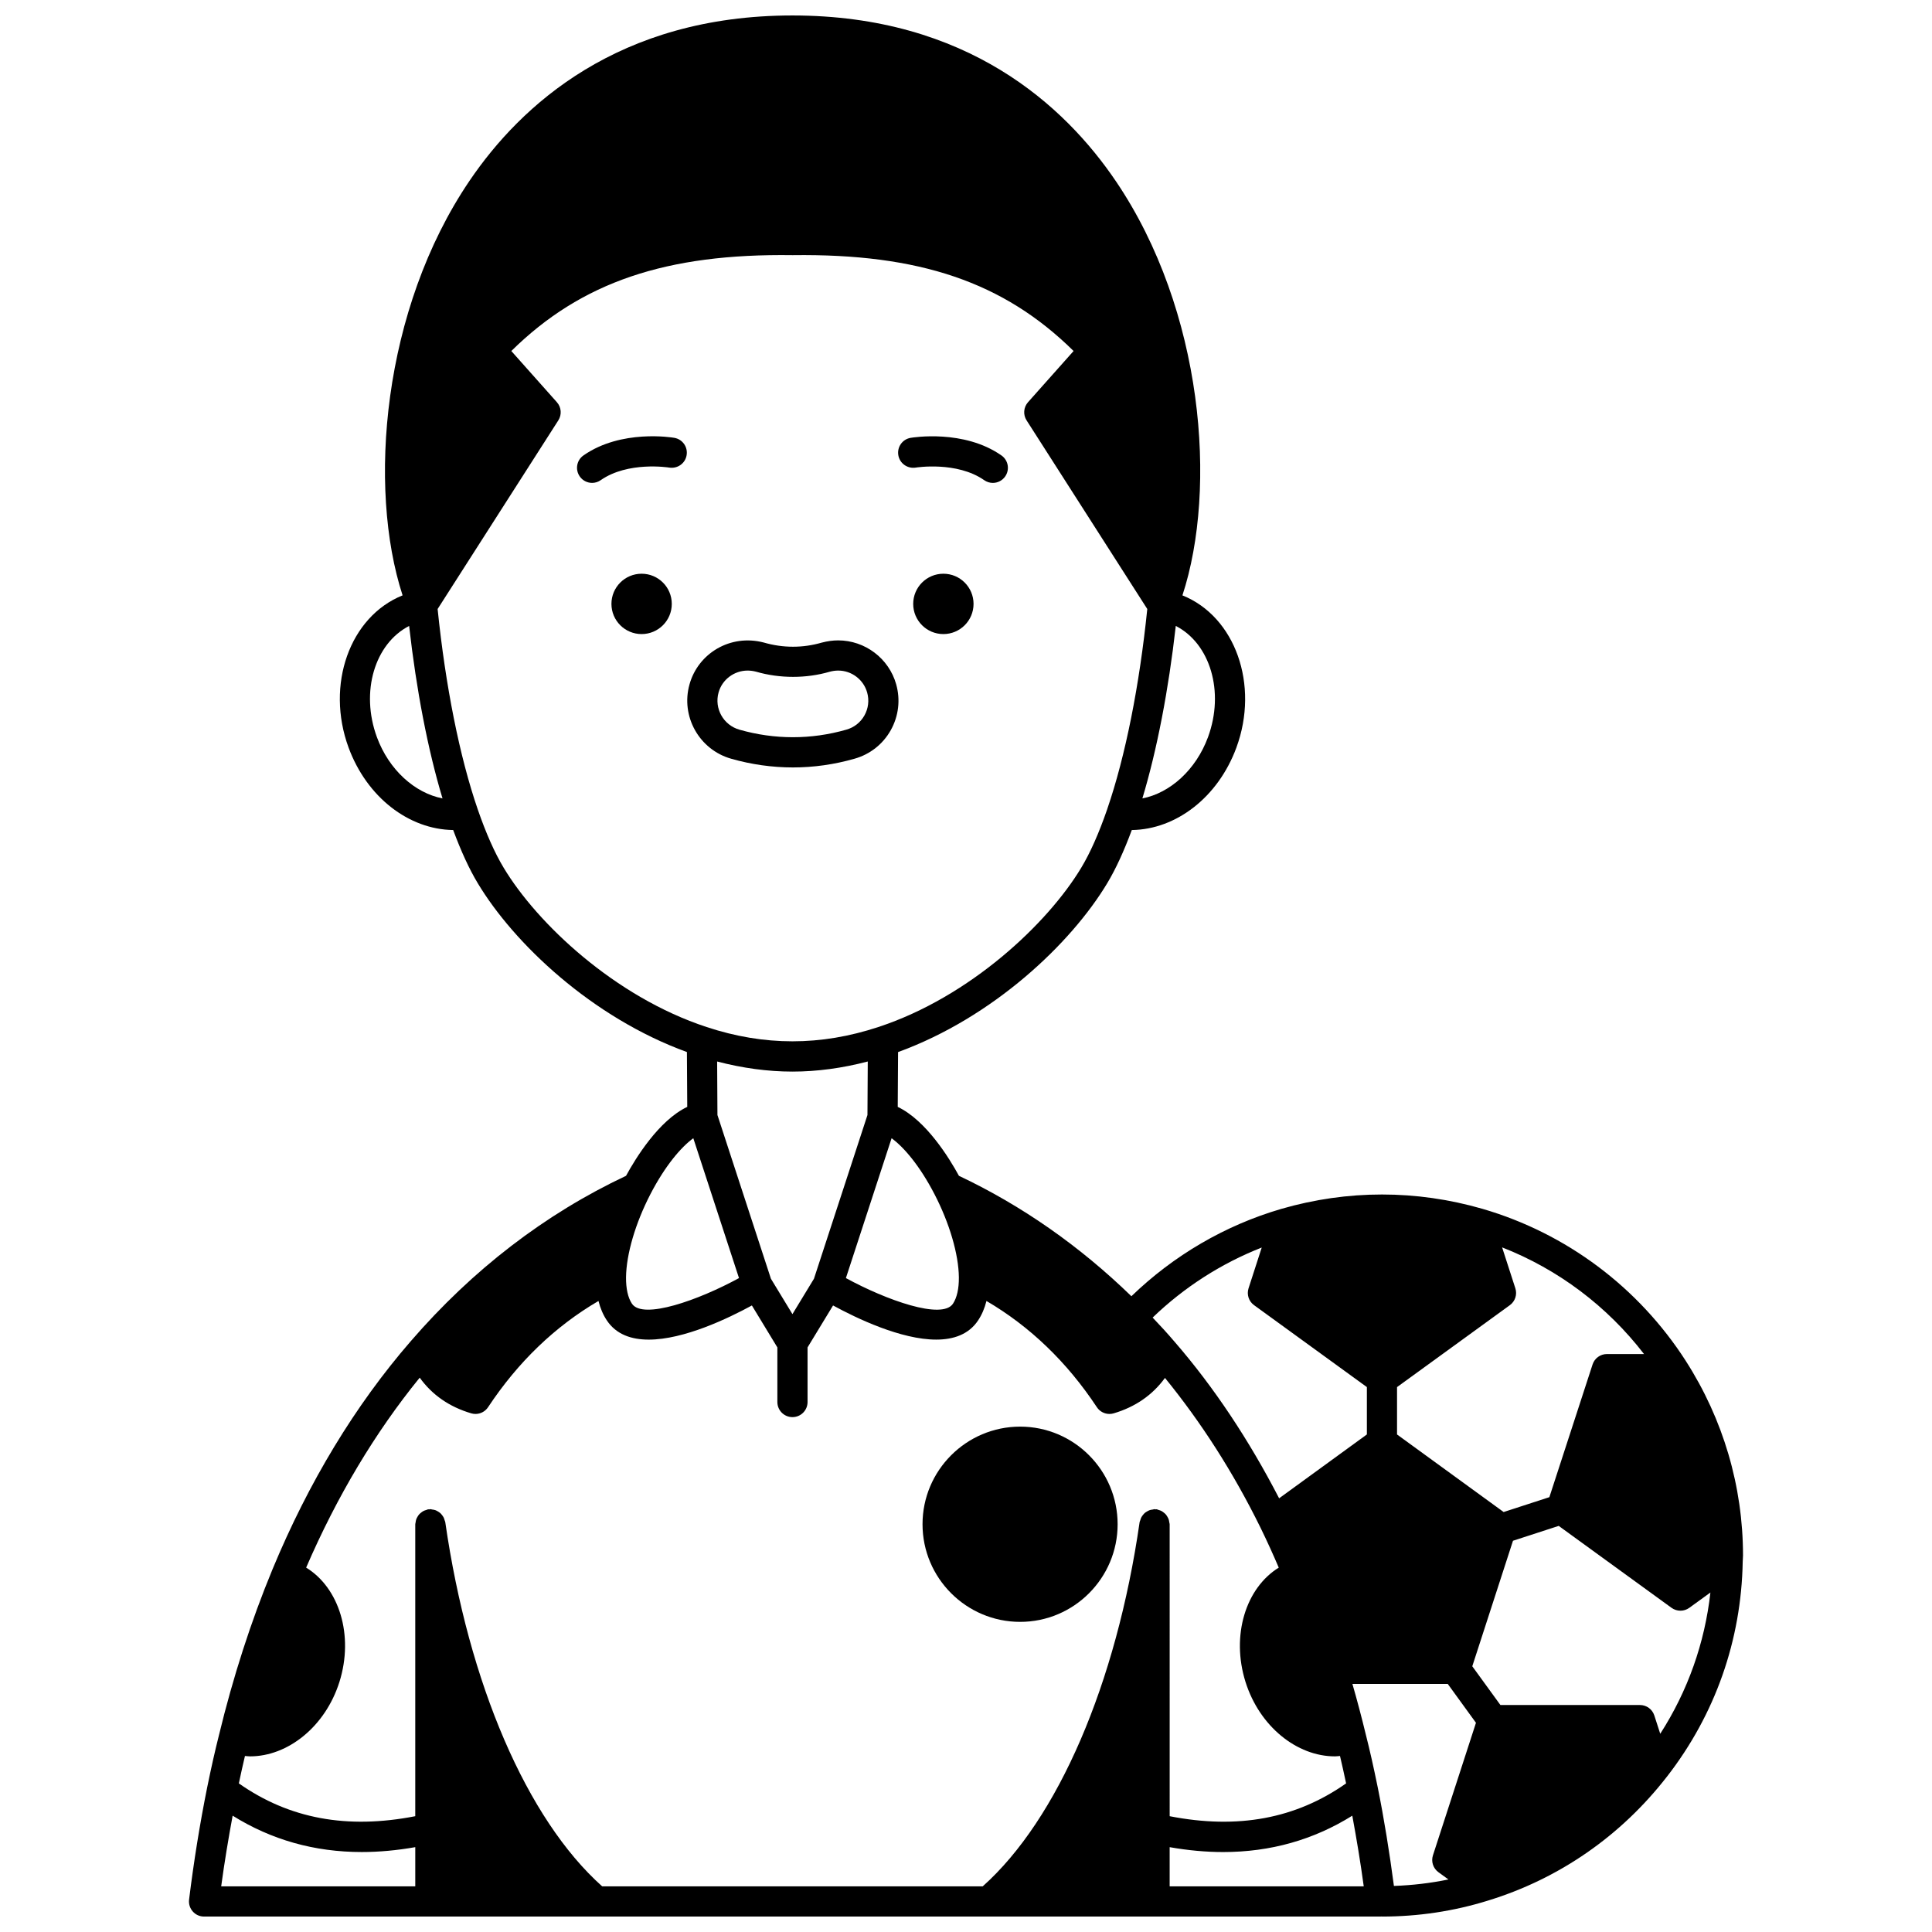 <?xml version="1.0" encoding="UTF-8"?>
<!-- Uploaded to: ICON Repo, www.iconrepo.com, Generator: ICON Repo Mixer Tools -->
<svg width="800px" height="800px" version="1.1" viewBox="144 144 512 512" xmlns="http://www.w3.org/2000/svg">
 <defs>
  <clipPath id="a">
   <path d="m194 148.09h412v503.81h-412z"/>
  </clipPath>
 </defs>
 <path d="m402 304.04c0 4.418-3.578 7.996-7.996 7.996-4.414 0-7.996-3.578-7.996-7.996 0-4.418 3.582-7.996 7.996-7.996 4.418 0 7.996 3.578 7.996 7.996"/>
 <path d="m322.03 304.04c0 4.418-3.578 7.996-7.996 7.996s-7.996-3.578-7.996-7.996c0-4.418 3.578-7.996 7.996-7.996s7.996 3.578 7.996 7.996"/>
 <path d="m386.67 267.92c0.105-0.02 10.891-1.742 18.156 3.332 0.695 0.488 1.496 0.723 2.281 0.723 1.258 0 2.504-0.598 3.277-1.711 1.262-1.809 0.824-4.301-0.988-5.566-9.988-6.984-23.508-4.758-24.074-4.664-2.176 0.371-3.625 2.43-3.258 4.602 0.363 2.176 2.43 3.629 4.606 3.285z"/>
 <path d="m322.7 260.03c-0.57-0.102-14.082-2.324-24.074 4.664-1.812 1.258-2.25 3.754-0.988 5.566 0.777 1.117 2.019 1.711 3.277 1.711 0.789 0 1.586-0.234 2.281-0.723 7.227-5.043 17.941-3.371 18.156-3.332 2.176 0.344 4.238-1.09 4.606-3.266 0.383-2.184-1.078-4.25-3.258-4.621z"/>
 <path d="m354.14 347.38c5.469 0 10.965-0.777 16.312-2.309 4.113-1.16 7.527-3.848 9.613-7.57 2.082-3.731 2.594-8.055 1.43-12.164-1.926-6.844-8.25-11.629-15.367-11.629-1.41 0-2.812 0.188-4.402 0.602-4.906 1.426-10.176 1.461-15.305-0.031-8.91-2.328-17.41 2.891-19.688 11.059-2.398 8.477 2.555 17.324 11.023 19.73 5.375 1.535 10.883 2.312 16.383 2.312zm-19.707-19.883c0.953-3.41 4.121-5.789 7.711-5.789 0.703 0 1.484 0.109 2.16 0.281 6.367 1.859 13.426 1.828 19.562 0.031 0.809-0.211 1.551-0.312 2.269-0.312 3.555 0 6.707 2.387 7.668 5.805 0.582 2.059 0.328 4.219-0.715 6.082-1.039 1.859-2.746 3.199-4.816 3.777-9.332 2.676-19.02 2.656-28.316 0-4.242-1.199-6.719-5.621-5.523-9.875z"/>
 <g clip-path="url(#a)">
  <path d="m590.77 504.68c-12.535-19.52-31.652-33.832-53.828-40.305h-0.004c-0.004 0-0.004-0.004-0.004-0.004-17.602-5.09-35.793-5.09-53.395 0-0.004 0-0.004 0.004-0.004 0.004h-0.004c-14.895 4.352-28.52 12.34-39.699 23.141-13.715-13.32-29.062-24.047-45.703-31.914-2.527-4.641-8.676-14.672-16.219-18.266l0.09-14.527c25.199-9.168 45.871-28.816 55.422-44.738 2.273-3.773 4.453-8.539 6.516-14.102 11.789-0.156 22.887-8.727 27.719-21.848 6.125-16.656-0.312-34.73-14.301-40.34 9.316-28.406 5.535-75.516-17.602-109.71-13.578-20.066-39.469-43.973-85.742-43.973-46.152 0-72 23.805-85.551 43.766-23.191 34.168-27.047 81.395-17.77 109.91-14.012 5.644-20.434 23.703-14.312 40.348 4.836 13.121 15.93 21.691 27.719 21.844 2.062 5.559 4.242 10.328 6.516 14.098 9.551 15.922 30.23 35.574 55.426 44.738l0.09 14.531c-7.547 3.594-13.691 13.621-16.223 18.27-21.43 10.098-40.637 24.832-57.078 43.859-14.703 16.961-27.023 37.293-36.617 60.43-5.68 13.73-10.453 28.523-14.18 43.926-1.039 4.109-2.059 8.629-3.117 13.824-1.926 9.547-3.547 19.566-4.805 29.77-0.141 1.141 0.211 2.277 0.973 3.141 0.75 0.863 1.844 1.355 2.988 1.355h311.88c0.047 0 0.09-0.027 0.137-0.027 0.051 0 0.094 0.027 0.145 0.027 9.586 0 19.023-1.414 28.055-4.219 0.004 0 0.004-0.004 0.008-0.004 18.863-5.773 35.289-17.148 47.496-32.902 0.004-0.004 0.008-0.004 0.012-0.008 12.742-16.426 19.668-36.109 20.035-56.918 0-0.008-0.004-0.016-0.004-0.027 0-0.016 0.004-0.027 0.004-0.043l0.027-0.48c0.027-0.359 0.051-0.719 0.051-1.078 0-18.273-5.238-36.094-15.148-51.543zm-6.789 98.789-1.57-4.856c-0.535-1.652-2.07-2.766-3.801-2.766h-36.984l-7.457-10.266 10.789-33.266 12.117-3.938 29.902 21.715c0.703 0.508 1.527 0.758 2.352 0.758s1.648-0.25 2.348-0.758l5.598-4.059c-1.5 13.391-6.004 26.102-13.293 37.434zm-130.11-56.023c-0.035-0.273-0.07-0.531-0.16-0.789-0.082-0.242-0.199-0.461-0.328-0.68-0.129-0.223-0.258-0.434-0.426-0.629-0.168-0.195-0.359-0.352-0.559-0.508s-0.395-0.305-0.629-0.426c-0.234-0.121-0.484-0.191-0.742-0.266-0.168-0.047-0.312-0.148-0.488-0.176-0.102-0.012-0.191 0.023-0.289 0.016-0.098 0.004-0.18-0.043-0.277-0.043-0.184 0-0.344 0.078-0.52 0.105-0.266 0.035-0.516 0.066-0.758 0.152-0.25 0.082-0.469 0.207-0.695 0.336-0.219 0.129-0.43 0.25-0.621 0.414-0.195 0.168-0.348 0.359-0.508 0.562-0.156 0.199-0.305 0.395-0.418 0.625-0.121 0.234-0.191 0.48-0.266 0.738-0.047 0.168-0.148 0.312-0.176 0.492-6.172 42.875-21.68 78.77-41.586 96.535h-100.84c-19.906-17.762-35.41-53.656-41.586-96.535-0.027-0.184-0.129-0.328-0.176-0.5-0.07-0.246-0.137-0.488-0.25-0.715-0.129-0.25-0.289-0.469-0.461-0.684-0.141-0.176-0.273-0.344-0.445-0.492-0.219-0.195-0.461-0.34-0.715-0.484-0.191-0.109-0.375-0.211-0.586-0.285-0.273-0.098-0.551-0.137-0.844-0.172-0.168-0.02-0.312-0.094-0.48-0.094-0.098 0-0.18 0.047-0.277 0.055-0.102 0.008-0.191-0.031-0.297-0.016-0.18 0.023-0.32 0.129-0.488 0.176-0.262 0.07-0.508 0.145-0.742 0.266-0.23 0.121-0.43 0.266-0.629 0.426-0.203 0.16-0.391 0.316-0.559 0.508-0.168 0.195-0.297 0.402-0.426 0.629-0.129 0.219-0.242 0.434-0.328 0.676-0.09 0.258-0.125 0.516-0.16 0.793-0.016 0.16-0.09 0.309-0.09 0.484v77.371c-18.07 3.527-33.426 0.672-46.754-8.695 0.543-2.574 1.082-4.988 1.621-7.262 0.453 0.031 0.902 0.102 1.355 0.102 10.027 0 19.945-7.887 23.684-19.734 3.871-12.34-0.062-24.922-8.824-30.289 8.195-18.938 18.293-35.832 30.098-50.336 3.281 4.559 7.844 7.738 13.648 9.453 0.375 0.109 0.75 0.164 1.133 0.164 1.316 0 2.582-0.652 3.336-1.793 7.918-11.965 17.742-21.41 29.258-28.148 0.488 1.941 1.227 3.676 2.231 5.172 2.469 3.695 6.477 5.07 11.082 5.07 9.332 0 21.09-5.641 27.34-9.051l6.754 11.117v14.473c0 2.211 1.789 4 4 4s4-1.789 4-4v-14.473l6.758-11.117c6.254 3.41 18.008 9.047 27.34 9.047 4.602 0 8.621-1.375 11.086-5.07 1-1.496 1.738-3.227 2.227-5.168 11.516 6.738 21.34 16.184 29.258 28.148 0.75 1.141 2.019 1.793 3.336 1.793 0.379 0 0.754-0.055 1.133-0.164 5.742-1.699 10.281-4.856 13.582-9.383 9.508 11.664 18.043 24.902 25.281 39.613 1.824 3.727 3.398 7.223 4.871 10.66-8.742 5.391-12.676 17.973-8.812 30.293 3.738 11.844 13.656 19.723 23.684 19.723 0.453 0 0.902-0.066 1.359-0.102 0.523 2.215 1.055 4.617 1.617 7.266-13.328 9.363-28.688 12.223-46.754 8.695l-0.004-77.375c0-0.176-0.078-0.324-0.098-0.496zm-119.74-107.95-0.082-14.188c6.695 1.75 13.387 2.676 19.957 2.676s13.262-0.922 19.961-2.676l-0.082 14.188-14.176 43.379-5.703 9.383-5.703-9.379zm142.2 50.379 29.906 21.715v12.555l-23.254 16.922c-8.004-15.477-17.293-29.496-27.758-41.547-1.805-2.121-3.754-4.242-5.762-6.348 8.344-8.039 18.176-14.348 28.91-18.562l-3.492 10.797c-0.535 1.652 0.051 3.453 1.449 4.469zm32.777 127.76c-1.113-5.441-2.102-9.836-3.106-13.773-1.176-4.863-2.367-9.348-3.598-13.609h25.262l7.481 10.305-11.402 35.125c-0.535 1.645 0.051 3.445 1.449 4.465l2.652 1.93c-4.734 0.977-9.559 1.539-14.441 1.715-1.188-8.945-2.598-17.746-4.297-26.156zm70.574-114.8h-9.832c-1.73 0-3.262 1.113-3.801 2.758l-11.449 35.172-12.121 3.938-28.25-20.551v-12.555l29.902-21.715c1.398-1.02 1.988-2.82 1.453-4.465l-3.508-10.848c14.844 5.805 27.844 15.586 37.605 28.266zm-188.04-42.383c3.984 7.691 6.402 15.926 6.469 22.035 0.031 3.004-0.512 5.426-1.566 7.012-2.883 4.324-17.664-0.949-28.371-6.793l12.109-37.062c3.25 2.363 7.449 7.269 11.359 14.809zm72.492-121.1c-3.191 8.664-10.035 14.801-17.391 16.238 3.863-12.809 6.93-28.68 8.852-45.711 9.098 4.648 12.977 17.414 8.539 29.473zm-220.25 0.004c-4.426-12.039-0.566-24.785 8.539-29.473 1.922 17.027 4.984 32.895 8.848 45.707-7.352-1.438-14.199-7.574-17.387-16.234zm33.578 34.582c-2.367-3.926-4.668-9.109-6.84-15.398-4.805-13.914-8.566-32.746-10.648-53.148l31.988-49.992c0.965-1.508 0.809-3.477-0.383-4.812l-12.074-13.566c18.535-18.273 41.059-25.875 74.559-25.402 33.543-0.438 55.91 7.129 74.445 25.402l-12.074 13.566c-1.191 1.34-1.348 3.309-0.383 4.812l31.988 49.992c-2.066 20.273-5.797 38.988-10.559 52.871-0.012 0.027-0.016 0.055-0.027 0.082-0.02 0.059-0.039 0.129-0.059 0.188-2.176 6.289-4.473 11.473-6.844 15.406-8.84 14.734-29.445 34.238-53.805 42.242-15.281 5.039-30.188 5.043-45.48-0.004-24.355-7.996-44.961-27.5-53.805-42.238zm50.27 71.703 12.109 37.062c-10.707 5.848-25.48 11.098-28.367 6.797-1.059-1.586-1.598-4.016-1.57-7.012 0.07-6.109 2.488-14.348 6.469-22.035 3.91-7.543 8.113-12.449 11.359-14.812zm-122.08 179.53c10.242 6.398 21.68 9.637 34.207 9.637 4.586 0 9.32-0.434 14.191-1.293v10.383h-51.434c0.863-6.383 1.906-12.609 3.035-18.727zm248.32 18.727v-10.379c4.871 0.859 9.605 1.293 14.191 1.293 12.527 0 23.965-3.238 34.207-9.637 1.129 6.113 2.172 12.344 3.035 18.727z"/>
 </g>
 <path d="m414.35 522.07c-14.262 0-25.871 11.605-25.871 25.871 0 14.266 11.605 25.871 25.871 25.871 14.246 0 25.832-11.605 25.832-25.871 0-14.27-11.59-25.871-25.832-25.871z"/>
</svg>